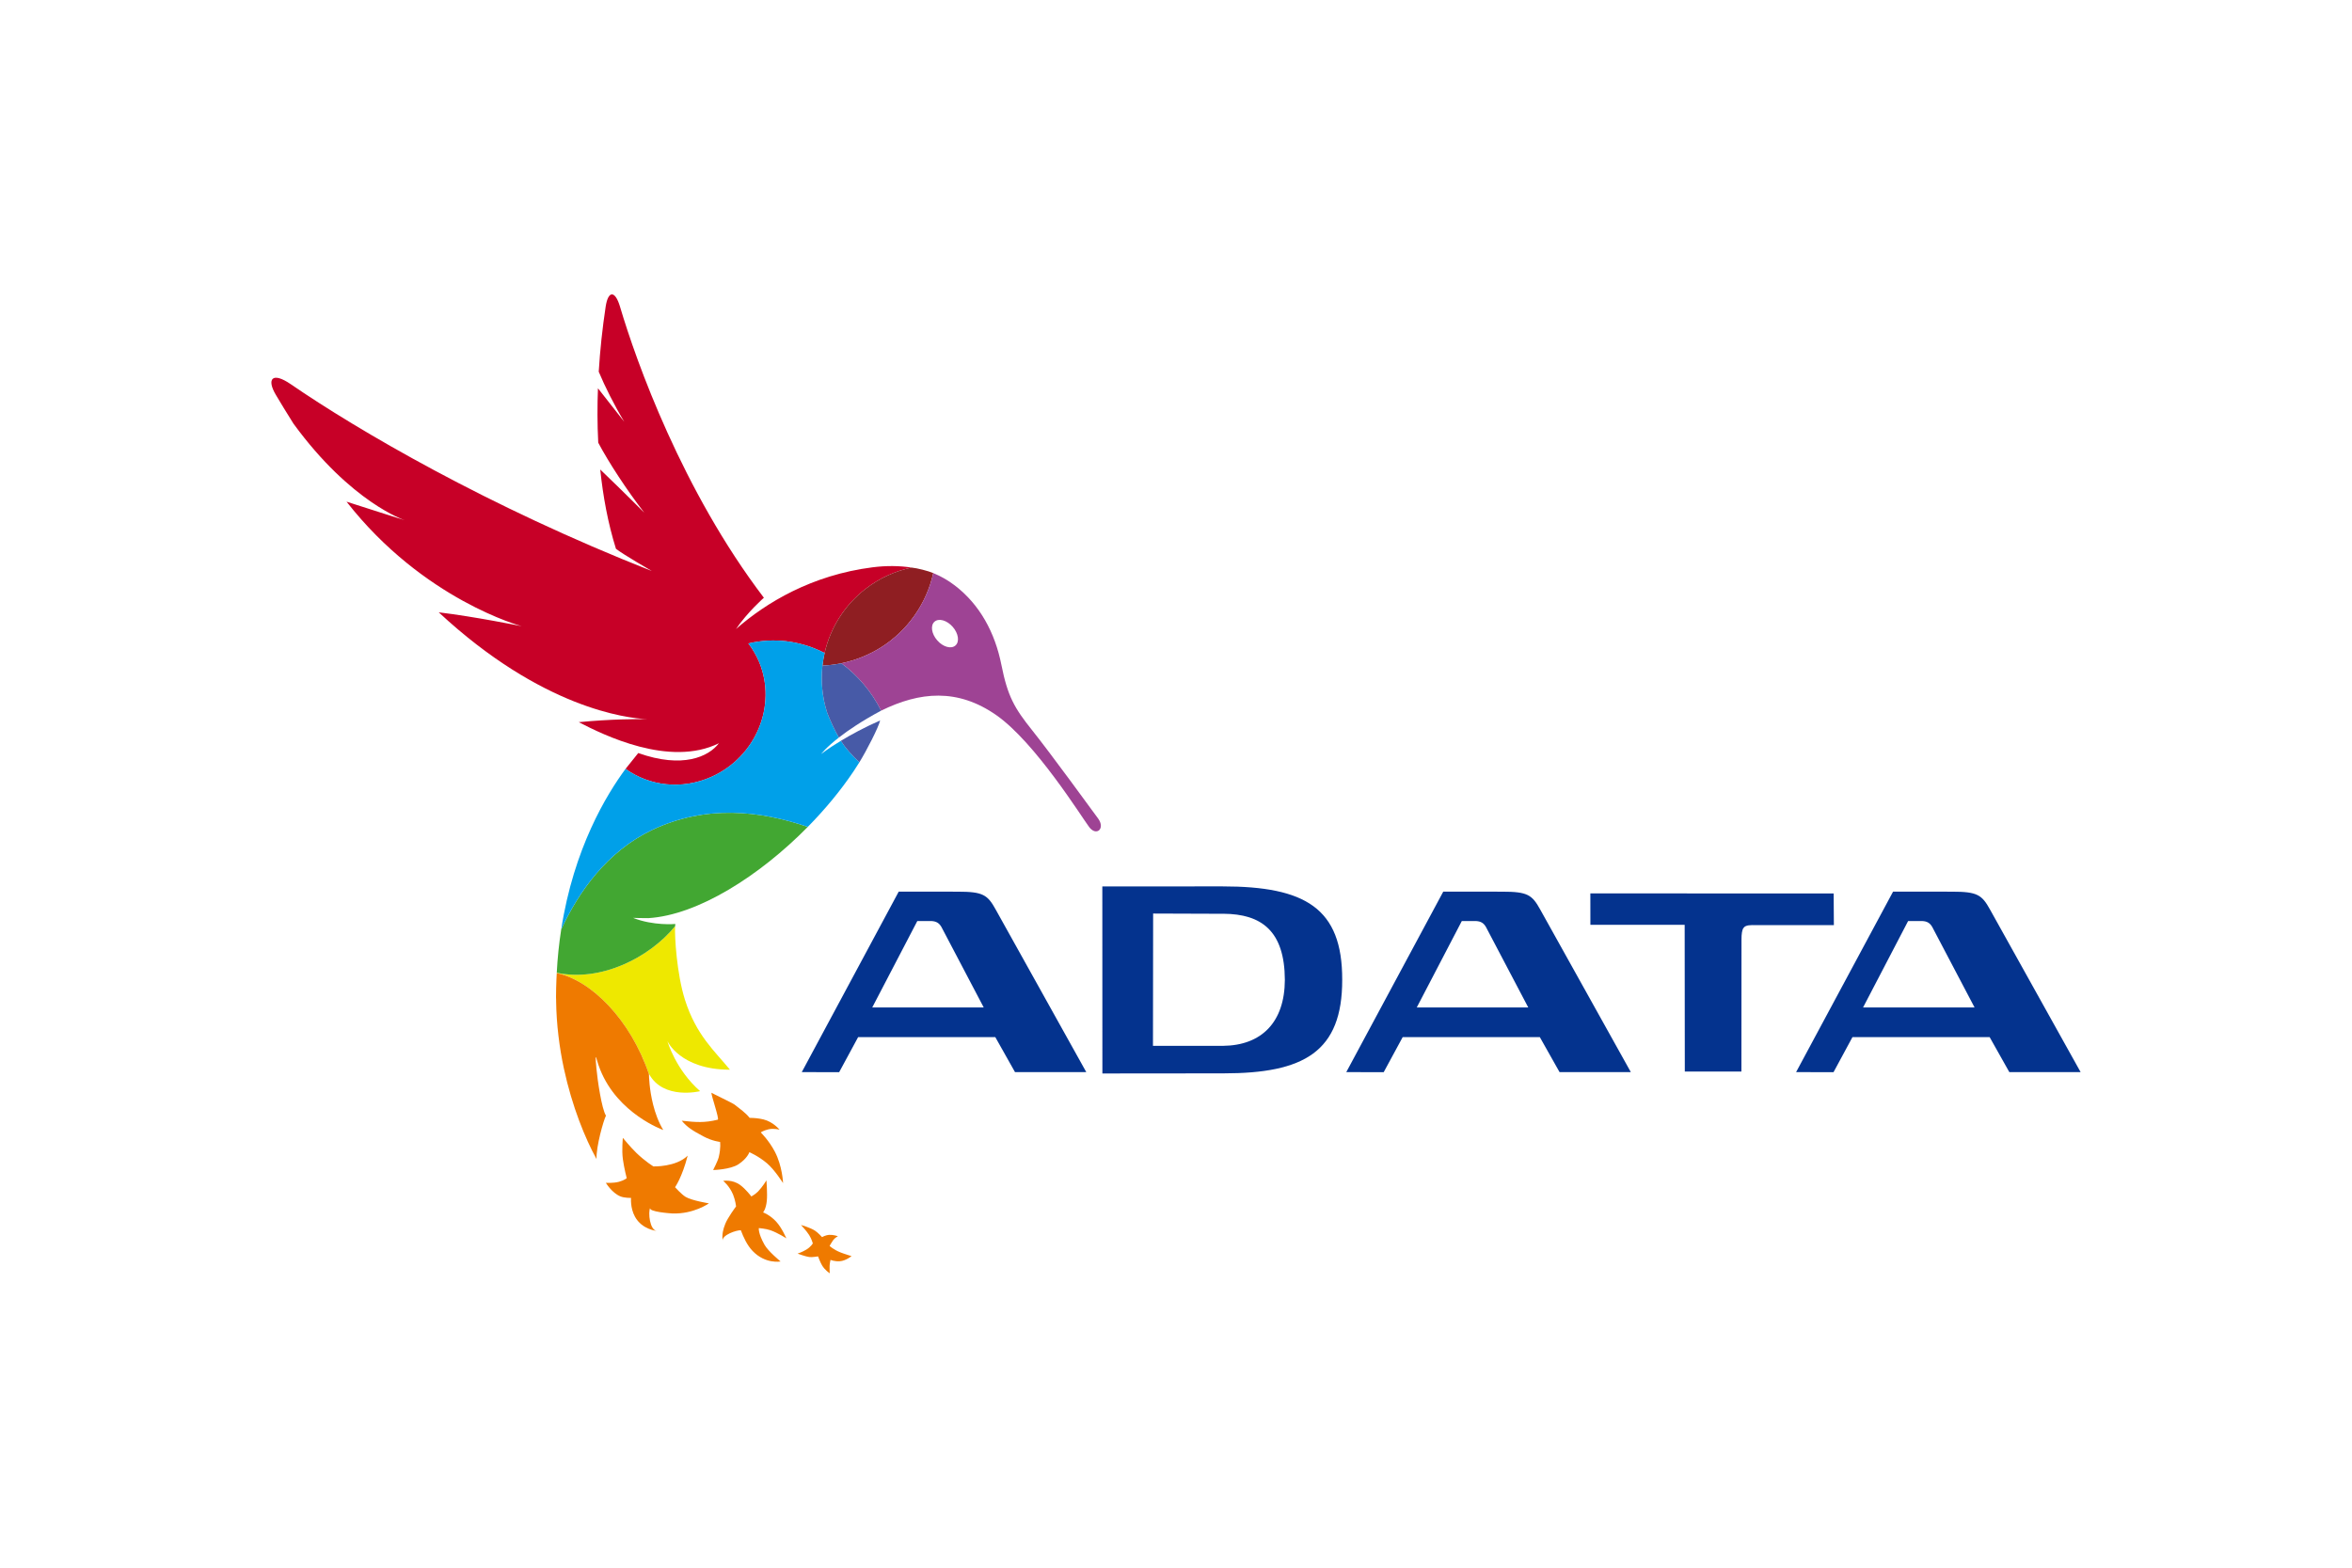 <?xml version="1.0" encoding="UTF-8"?>
<svg xmlns="http://www.w3.org/2000/svg" width="1200" height="800" viewBox="0 0 1200 800" fill="none">
  <path d="M284.067 496.4C284.067 496.463 284.059 496.522 284.059 496.588C301.467 500.188 321.538 520.006 331.093 548.125V547.97C338.398 561.52 357.209 556.822 357.209 556.822C344.67 545.874 340.498 531.276 340.498 531.276C340.498 531.276 346.998 545.874 372.43 545.874C364.785 536.496 355.191 528.322 349.435 510.091C345.284 496.893 344.137 477.829 344.436 472.672C331.223 488.792 306.467 501.204 284.067 496.4Z" fill="#EEE800"></path>
  <path d="M330.798 468.53C356.006 466.975 387.491 447.005 412.133 421.966C387.872 413.617 359.831 410.589 332.678 423.55C309.679 434.543 295.243 455.076 286.336 474.257C285.199 481.595 284.44 488.986 284.062 496.401C306.462 501.208 331.223 488.792 344.436 472.672C344.47 472.151 344.503 471.732 344.566 471.503C344.559 471.518 333.433 472.548 322.985 468.393C324.769 468.423 327.444 468.562 330.798 468.53Z" fill="#42A732"></path>
  <path d="M284.058 496.59C284.002 497.633 283.928 498.667 283.898 499.729C283.78 502.699 283.688 505.715 283.688 508.814C283.688 509.337 283.736 509.844 283.736 510.37V510.836C283.82 516.896 284.228 522.81 284.928 528.589C285.587 534.196 286.512 539.77 287.701 545.29C291.888 564.708 298.608 581.092 304.354 591.472C304.121 584.972 307.948 571.669 309.167 569.328C307.008 565.942 304.831 551.251 304.276 545.045C304.262 544.753 304.231 544.476 304.213 544.212C303.869 540.366 303.676 537.778 304.476 540.669C304.976 542.479 305.553 544.183 306.216 545.834C315.273 568.481 338.397 576.645 338.397 576.645C335.927 572.573 334.302 567.974 333.217 563.676C331.266 555.916 331.1 549.126 331.093 548.126C321.536 520.007 301.466 500.192 284.058 496.59ZM423.268 635.817C423.268 635.817 424.19 634.092 425.022 632.942C425.948 631.645 427.51 630.843 427.51 630.843C427.51 630.843 425.145 630.042 423.153 630.153C421.18 630.257 419.406 631.304 419.406 631.304C419.406 631.304 417.492 629.135 415.866 628.054C413.198 626.317 408.669 625.132 408.669 625.132C408.669 625.132 411.528 628.15 412.83 630.242C414.153 632.352 414.704 634.522 414.704 634.522C414.704 634.522 413.696 636.28 411.465 637.636C409.217 638.99 406.936 639.731 406.936 639.731C406.936 639.731 411.131 641.257 412.89 641.471C414.359 641.667 417.377 641.145 417.377 641.145C417.377 641.145 418.425 644.056 419.406 645.703C420.787 648.12 423.342 649.772 423.342 649.772C423.342 649.772 423.182 647.332 423.268 645.999C423.342 644.458 423.745 642.919 423.745 642.919C423.745 642.919 425.766 643.826 428.558 643.612C431.549 643.381 434.46 641.009 434.46 641.009C434.46 641.009 430.331 639.745 428.747 639.083C425.274 637.698 423.268 635.817 423.268 635.817ZM393.031 627.78C396.903 629.135 401.19 631.938 401.19 631.938C401.19 631.938 398.983 626.654 396.026 623.423C392.823 619.928 389.314 618.695 389.314 618.695C389.314 618.695 390.799 617.169 391.231 612.738C391.591 609.194 391.039 602.345 391.039 602.345C391.039 602.345 389.087 605.626 386.721 608.073C385.381 609.424 383.338 610.564 383.338 610.564C383.338 610.564 380.52 606.792 377.596 604.681C373.63 601.774 368.98 602.604 368.98 602.604C368.98 602.604 372.19 605.144 374.045 609.69C375.2 612.519 375.549 615.618 375.549 615.618C375.549 615.618 371.291 621.327 370.018 624.592C368.88 627.488 368.347 629.75 368.662 633.141C368.381 630.213 375.714 627.717 377.973 627.799C379.329 631.401 381.191 635.462 383.994 638.391C390.55 645.211 398.258 643.738 398.258 643.738C398.258 643.738 391.875 638.513 390.05 635.2C386.689 629.179 387.159 626.699 387.159 626.699C387.159 626.699 390.698 626.966 393.031 627.78Z" fill="#EF7A00"></path>
  <path d="M344.411 605.838C344.411 605.838 348.006 600.847 350.854 589.733C344.859 595.631 333.382 595.227 333.382 595.227C333.382 595.227 329.235 592.735 324.648 588.3C321.575 585.296 317.78 580.662 317.78 580.662C317.78 580.662 317.147 586.915 317.795 591.576C318.443 596.226 319.75 601.217 319.75 601.217C319.75 601.217 318.68 602.264 315.832 603.064C312.834 603.872 309.109 603.59 309.109 603.59C309.109 603.59 312.116 608.688 316.481 610.503C318.546 611.384 321.968 611.29 321.968 611.29C321.968 611.29 321.461 616.322 323.955 620.88C327.539 627.489 335.085 628.148 335.167 628.148C331.475 627.84 330.575 618.633 331.738 616.375C330.698 618.418 342.26 619.203 342.993 619.232C353.926 619.647 361.695 614.075 361.695 614.075C361.695 614.075 352.963 612.69 349.783 610.765C347.684 609.485 344.411 605.838 344.411 605.838ZM363.843 597.074C363.843 597.074 372.603 596.877 376.757 594.137C381.348 591.12 382.33 587.962 382.33 587.962C382.33 587.962 386.927 589.913 391.296 593.608C395.202 596.907 399.522 603.745 399.522 603.745C399.522 603.745 399.219 595.122 395.31 587.665C392.259 581.879 388.142 577.888 388.142 577.888C388.142 577.888 389.29 576.98 391.985 576.321C394.709 575.655 397.735 576.485 397.735 576.485C397.735 576.485 394.492 572.482 389.518 571.249C387.213 570.687 384.724 570.457 382.47 570.457C380.396 567.821 377.501 565.862 374.784 563.693C373.784 562.893 362.958 557.751 362.967 557.629C362.881 559.088 367.134 571.146 366.21 571.379C359.5 573.037 355.127 572.73 347.819 571.901C350.552 575.196 353.318 576.936 358.812 579.864C363.443 582.357 367.386 582.726 367.386 582.726C367.386 582.726 367.872 585.56 366.716 590.454C366.21 592.519 363.843 597.074 363.843 597.074Z" fill="#EF7A00"></path>
  <path d="M330 366.996C324.905 366.918 312.099 366.918 295.283 368.522C307.803 375.004 341.554 391.723 366.786 379.284C361.588 386.137 348.308 392.342 325.675 384.29C325.675 384.29 325.664 384.29 325.649 384.274C324.994 385.027 319.536 391.849 319.158 392.361C331.247 401.072 347.785 403.183 362.913 396.451C385.674 386.322 396.564 360.066 387.326 337.817C386.612 336.093 385.764 334.474 384.853 332.89C383.951 331.307 382.939 329.789 381.825 328.347C382.694 328.146 383.567 327.96 384.442 327.791C397.396 325.408 409.878 327.684 420.714 333.228C423.671 320.233 431.054 308.671 441.598 300.52C448.751 294.978 456.797 291.375 465.094 289.635C458.929 288.68 452.221 288.603 445.116 289.509C414.269 293.438 390.881 307.495 375.508 321.002C381.425 312.305 389.736 305.033 389.736 305.033C348.122 250.357 324.628 184.541 316.334 156.503C313.878 148.199 310.288 148.08 309.007 156.503C307.338 167.506 306.16 178.577 305.475 189.684C308.582 197.17 313.528 206.992 318.499 215.245C312.961 208.192 308.589 202.605 305.079 198.139C304.739 206.885 304.724 216.244 305.223 225.903C310.529 235.911 319.751 250.066 328.703 261.613C328.703 261.613 318.282 251.124 306.245 239.591C307.64 253.079 310.136 266.848 314.26 280.043C317.629 282.767 332.573 291.391 332.573 291.391C249.033 258.548 182.125 219.266 148.37 196.074C138.778 189.483 135.982 193.486 140.717 201.45C143.15 205.559 146.167 210.535 149.725 216.184C179.21 256.607 206.533 265.474 206.533 265.474C206.533 265.474 193.013 261.253 176.804 256.004C216.075 306.249 266.177 319.554 266.177 319.554C266.177 319.554 242.291 314.674 223.838 312.468C276.567 361.468 319.699 366.455 330 366.996Z" fill="#C70027"></path>
  <path d="M420.717 333.228C420.232 335.337 419.899 337.489 419.629 339.648C422.456 339.53 425.272 339.216 428.055 338.707C428.451 338.635 428.844 338.553 429.236 338.463C443.73 335.52 457.192 327.315 466.422 314.321C471.103 307.758 474.413 300.32 476.156 292.45C473.763 291.391 467.807 289.867 465.097 289.637C456.8 291.373 448.751 294.975 441.599 300.522C431.054 308.671 423.672 320.233 420.717 333.228Z" fill="#8F1E22"></path>
  <path d="M487.457 329.411C485.269 331.321 481.111 330.15 478.171 326.774C475.243 323.42 474.614 319.155 476.802 317.245C478.986 315.335 483.136 316.519 486.091 319.895C489.019 323.249 489.653 327.514 487.457 329.411ZM560.289 417.73C557.483 413.882 535.662 383.965 526.628 372.68C517.591 361.361 514.139 355.493 510.9 339.203C507.661 322.924 499.945 308.481 487.028 298.673C483.693 296.131 480.037 294.039 476.154 292.453C474.413 300.321 471.104 307.758 466.425 314.319C457.19 327.319 443.733 335.519 429.238 338.462C437.728 344.7 444.739 353.065 449.553 362.653C469.2 352.983 488.52 351.091 508.364 364.979C528.198 378.869 551.852 416.933 555.687 422.031C559.408 426.974 564.018 422.847 560.289 417.73Z" fill="#9E4394"></path>
  <path d="M438.269 389.293C436.615 391.833 435.771 393.169 435.438 393.694C436.405 392.243 437.349 390.775 438.269 389.293Z" fill="#00A0E9"></path>
  <path d="M429.001 378.052C422.533 381.962 418.958 384.765 418.958 384.765C418.958 384.765 421.393 381.514 427.998 376.357C425.884 372.681 423.618 367.846 422.041 363.747C419.509 355.909 418.738 347.671 419.623 339.648C419.897 337.49 420.231 335.338 420.715 333.229C409.876 327.685 397.395 325.405 384.44 327.792C383.564 327.96 382.692 328.146 381.823 328.349C382.938 329.789 383.951 331.306 384.855 332.888C385.762 334.472 386.61 336.094 387.324 337.815C396.565 360.066 385.672 386.32 362.911 396.453C347.783 403.184 331.245 401.073 319.161 392.359C309.463 405.491 292.741 432.902 286.336 474.261C295.247 455.077 309.678 434.547 332.678 423.554C359.831 410.588 387.872 413.621 412.134 421.97C420.985 412.991 428.931 403.366 435.422 393.713C436.099 392.665 438.434 389.03 438.457 389C434.692 385.491 431.237 381.58 429.001 378.052ZM438.457 389C438.401 389.093 438.34 389.185 438.269 389.296C438.34 389.185 438.401 389.111 438.457 389Z" fill="#00A0E9"></path>
  <path d="M435.44 393.695L435.425 393.71C435.188 394.032 435.148 394.11 435.44 393.695Z" fill="#00A0E9"></path>
  <path d="M438.458 389C438.435 389.029 436.099 392.666 435.422 393.712C435.422 393.699 435.437 393.699 435.437 393.699C435.769 393.173 436.614 391.833 438.269 389.296C438.339 389.185 438.402 389.092 438.458 389Z" fill="#00A0E9"></path>
  <path d="M438.46 389C442.091 383.116 448.256 371.154 449.052 367.641C440.866 371.258 434.054 374.983 429.004 378.051C431.236 381.58 434.694 385.49 438.46 389Z" fill="#475AA7"></path>
  <path d="M429.237 338.461C428.846 338.552 428.452 338.633 428.057 338.705C425.272 339.214 422.455 339.528 419.626 339.646C418.742 347.669 419.511 355.906 422.044 363.744C423.622 367.843 425.887 372.678 428.005 376.355C432.785 372.63 439.745 367.902 449.552 362.648C444.743 353.059 437.727 344.699 429.237 338.461Z" fill="#475AA7"></path>
  <path d="M950.544 514.109L973.532 470.007L980.914 470.025C983.143 470.162 984.631 470.962 985.816 472.995L1007.43 514.109H950.544ZM1015.33 464.172C1011.16 456.627 1008.84 455.027 996.02 455.027L965.86 454.994L916.375 547.107L935.468 547.141L945.127 529.259H1015.13L1025.17 547.107H1061.54L1015.33 464.172ZM722.836 514.109L745.823 470.007L753.19 470.025C755.419 470.162 756.93 470.962 758.108 472.995L779.722 514.109H722.836ZM766.52 455.027L736.364 454.994L686.874 547.107L705.964 547.141L715.649 529.259H785.631L795.69 547.107H832.054L785.841 464.172C781.676 456.627 779.37 455.027 766.52 455.027ZM445.024 514.109L468.015 470.007L475.375 470.025C477.6 470.162 479.104 470.962 480.296 472.995L501.898 514.109H445.024ZM488.715 455.027L458.537 454.994L409.066 547.107L428.141 547.141L437.819 529.259H507.811L517.86 547.107H554.224L508.022 464.172C503.865 456.627 501.539 455.027 488.715 455.027ZM935.538 455.95L811.403 455.901L811.425 471.932H859.525L859.593 546.801H888.478L888.515 479.477C888.5 476.553 888.833 474.535 889.491 473.613C890.092 472.747 891.048 472.117 893.983 472.073C894.025 472.084 894.069 472.089 894.113 472.087H935.648L935.538 455.95ZM624.049 533.695H588.249L588.333 466.189L623.907 466.312C624.018 466.297 624.103 466.297 624.203 466.297C643.607 466.405 655.428 475.042 655.536 500.033C655.457 521.757 643.546 533.481 624.049 533.695ZM623.776 452.332L562.41 452.347L562.444 547.8H563.033L623.913 547.741H624.169C644.733 547.741 659.867 545.031 669.941 537.653C680.008 530.259 684.825 518.233 684.802 500.033C684.902 463.313 665.776 452.332 623.776 452.332Z" fill="#04338E"></path>
</svg>
